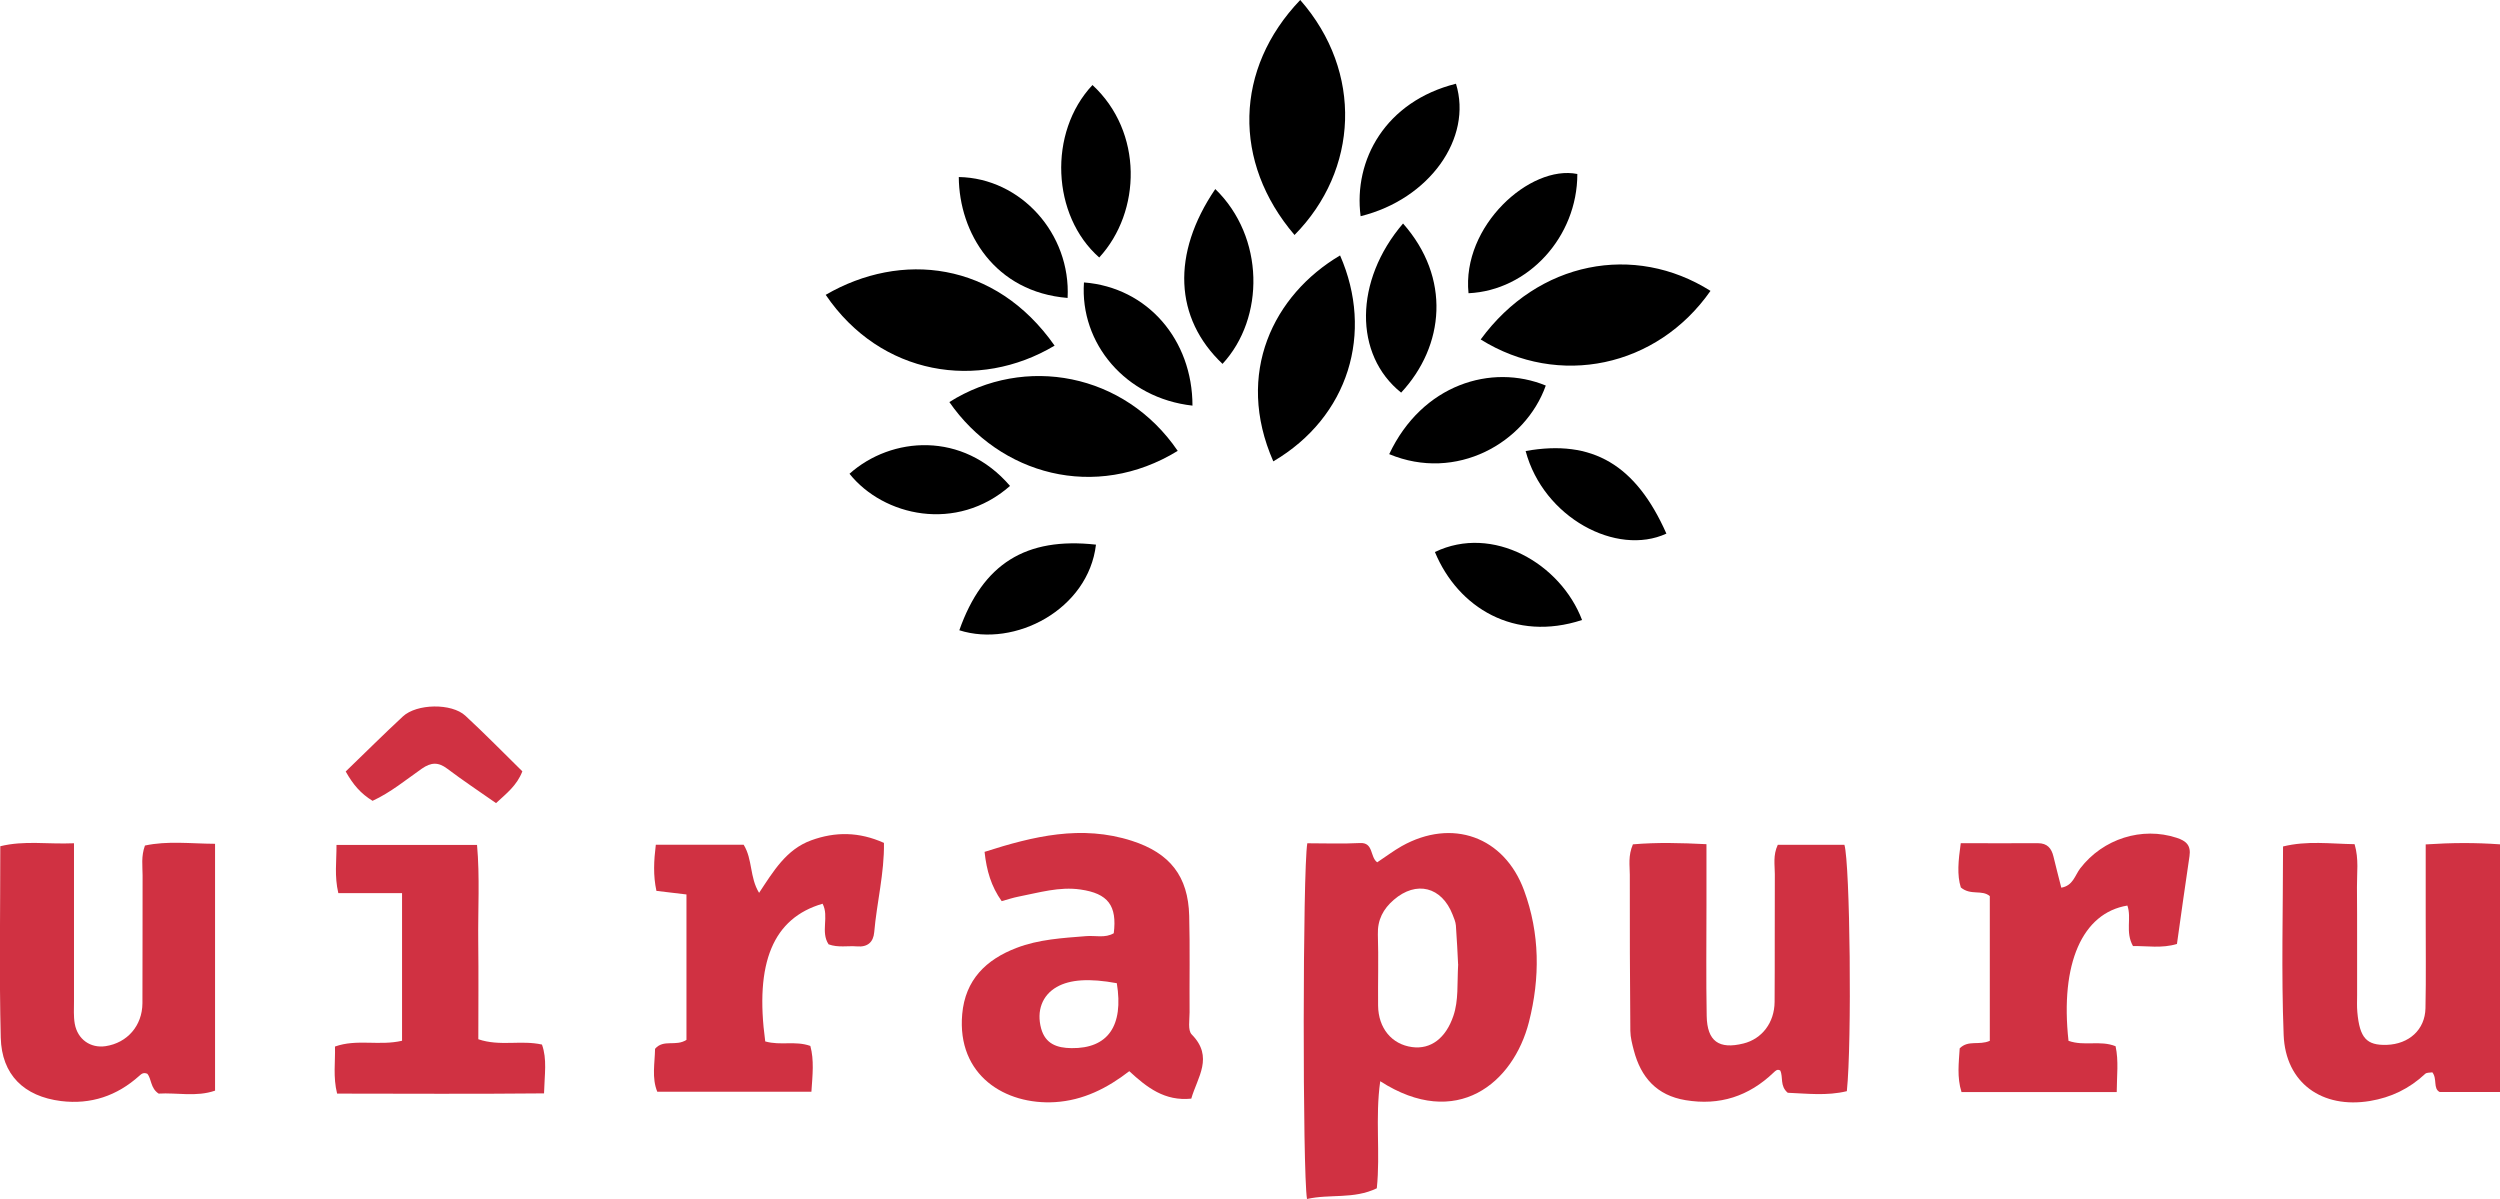 <?xml version="1.0" encoding="UTF-8"?>
<svg id="Layer_1" data-name="Layer 1" xmlns="http://www.w3.org/2000/svg" version="1.1" viewBox="0 0 328.75 157.67">
  <defs>
    <style>
      .cls-1 {
        fill: #000;
      }

      .cls-1, .cls-2 {
        stroke-width: 0px;
      }

      .cls-2 {
        fill: #d03142;
      }
    </style>
  </defs>
  <g>
    <path class="cls-2" d="M181.11,113.39c1.16-.77,2.15-1.52,3.21-2.12,6.61-3.71,13.49-1.28,16.1,5.83,2.08,5.66,2.11,11.49.64,17.28-2.04,8.03-9.5,14.27-19.56,7.8-.68,4.81.03,9.48-.45,14.08-3.04,1.47-6.21.72-9.18,1.41-.59-3.59-.57-43.18.04-46.78,2.26,0,4.6.09,6.93-.03,1.8-.1,1.3,1.84,2.26,2.53ZM191.74,126.8c-.07-1.37-.15-3.23-.29-5.1-.04-.48-.25-.96-.43-1.42-1.43-3.67-4.77-4.52-7.74-1.95-1.39,1.2-2.15,2.63-2.09,4.56.1,3.11,0,6.23.03,9.34.03,2.98,1.8,5.1,4.46,5.46,2.48.34,4.45-1.18,5.44-4.1.7-2.06.48-4.19.63-6.79Z"/>
    <path class="cls-2" d="M156.66,144.47c-3.5.36-5.83-1.46-8.16-3.61-2.88,2.23-6.05,3.84-9.76,4.07-6.54.4-12.92-3.51-12.21-11.57.4-4.52,3.14-7.18,7.14-8.71,2.93-1.13,6.06-1.3,9.16-1.55,1.22-.1,2.49.29,3.63-.38.45-3.63-.75-5.23-4.38-5.75-2.78-.4-5.44.41-8.12.93-.72.14-1.42.37-2.24.6-1.38-1.95-1.98-4-2.25-6.48,6.43-2.06,12.74-3.59,19.38-1.45,4.99,1.61,7.4,4.65,7.53,9.86.11,4.23.02,8.47.05,12.7,0,.99-.25,2.36.28,2.9,2.93,2.97.75,5.63-.06,8.45ZM146.86,129.29c-3.58-.66-6.15-.5-7.9.5-1.91,1.09-2.68,3.13-2.05,5.46.56,2.03,2.09,2.56,3.99,2.58,4.79.06,6.88-2.92,5.96-8.54Z"/>
    <path class="cls-2" d="M318.96,111.04c3.55-.23,6.53-.24,9.79-.01v32.57h-7.93c-.9-.45-.29-1.74-.97-2.59-.29.06-.74,0-.95.21-2.06,1.93-4.45,3.09-7.25,3.56-6.27,1.04-11.1-2.34-11.35-8.68-.32-8.19-.08-16.41-.08-24.79,3.18-.78,6.21-.35,9.41-.3.58,1.97.29,3.83.31,5.65.04,4.73.01,9.46.02,14.2,0,.75-.04,1.5.03,2.24.31,3.4,1.21,4.38,3.87,4.3,2.92-.1,5.03-1.99,5.09-4.81.09-4.11.02-8.22.03-12.33,0-2.96,0-5.93,0-9.2Z"/>
    <path class="cls-2" d="M214.74,111.03c3.18-.27,6.23-.19,9.66-.02,0,2.86,0,5.45,0,8.03,0,4.85-.06,9.71.03,14.56.06,3.33,1.61,4.42,4.83,3.62,2.43-.6,4.08-2.73,4.1-5.47.04-5.6,0-11.2.03-16.8,0-1.21-.26-2.47.39-3.86h8.76c.74,2.53,1,25.89.32,32.4-2.61.64-5.28.31-7.77.21-1.07-.9-.57-2.05-.99-2.93-.39-.22-.61.03-.87.27-3.26,3.12-7.1,4.38-11.59,3.63-3.78-.63-5.86-2.99-6.79-6.54-.22-.84-.45-1.71-.46-2.57-.06-6.84-.08-13.68-.07-20.53,0-1.22-.25-2.48.42-4.03Z"/>
    <path class="cls-2" d="M9.73,110.89c0,7.31,0,14.03,0,20.75,0,1-.07,2.01.1,2.98.37,2.07,2.08,3.25,4.06,2.95,2.84-.43,4.82-2.68,4.84-5.64.03-5.61,0-11.21.02-16.82,0-1.23-.21-2.48.31-3.92,2.95-.64,5.98-.25,9.22-.23v32.46c-2.46.86-5.05.24-7.42.39-1.1-.73-.91-1.93-1.49-2.61-.51-.22-.78.03-1.04.26-2.94,2.65-6.39,3.81-10.3,3.33-4.88-.61-7.81-3.46-7.93-8.34-.21-8.33-.06-16.66-.06-25.17,3.17-.78,6.21-.24,9.68-.39Z"/>
    <path class="cls-2" d="M272.01,136.87c2.1.74,4.16-.11,6.19.71.42,1.95.16,3.88.15,6.03h-20.41c-.62-1.96-.35-3.9-.24-5.75,1.14-1.14,2.53-.36,3.96-.99v-19.03c-1.04-.89-2.5-.04-3.81-1.14-.52-1.63-.33-3.53-.01-5.82,3.48,0,6.82.02,10.15,0,1.23,0,1.78.67,2.04,1.75.32,1.33.66,2.64,1.03,4.1,1.55-.26,1.8-1.64,2.49-2.54,3.01-3.91,8.13-5.51,12.68-4.02,1.27.41,1.9,1.01,1.69,2.41-.57,3.79-1.09,7.6-1.65,11.55-2.01.61-3.94.24-5.78.28-1.05-1.86-.15-3.69-.74-5.33-5.92.98-8.86,7.62-7.74,17.8Z"/>
    <path class="cls-2" d="M100.64,136.95c2.02.57,3.93-.12,5.92.59.51,1.87.29,3.81.14,6.02h-20.27c-.74-1.81-.32-3.77-.29-5.64,1.12-1.31,2.73-.26,4.13-1.18v-19.12c-1.4-.17-2.6-.31-3.95-.47-.44-2.04-.34-3.95-.08-6.07h11.55c1.2,1.95.77,4.27,2.03,6.33,1.86-2.8,3.55-5.71,6.86-6.91,3.16-1.15,6.29-1.13,9.56.34.06,3.98-.94,7.83-1.28,11.74-.11,1.31-.87,1.99-2.26,1.87-1.23-.1-2.48.19-3.74-.27-1.09-1.64.1-3.66-.79-5.34-6.49,1.89-8.95,7.72-7.54,18.11Z"/>
    <path class="cls-2" d="M52.87,117.45h-8.38c-.53-2.26-.23-4.18-.24-6.34h18.48c.38,4.2.11,8.51.16,12.8.05,4.21.01,8.43.01,12.75,2.83.97,5.61.08,8.37.7.69,1.94.34,3.89.27,6.42-9.06.09-18.05.04-27.21.03-.55-2.22-.22-4.17-.28-6.19,2.89-1.03,5.8-.06,8.82-.76v-19.42Z"/>
    <path class="cls-2" d="M49.01,105.32c-1.58-.96-2.59-2.16-3.55-3.87,2.51-2.42,4.97-4.87,7.51-7.23,1.82-1.7,6.42-1.78,8.23-.1,2.55,2.36,4.98,4.84,7.49,7.31-.72,1.87-2.09,2.91-3.46,4.18-2.19-1.53-4.35-2.97-6.42-4.53-1.18-.89-2.13-.84-3.34,0-2.11,1.48-4.12,3.14-6.46,4.22Z"/>
  </g>
  <g>
    <path class="cls-1" d="M138.68,45.45c-10.01,5.98-22.87,3.97-30.1-6.68,9.89-5.75,22.29-4.46,30.1,6.68Z"/>
    <path class="cls-1" d="M170.98,0c8.31,9.47,7.66,22.39-.75,30.9-8.18-9.58-7.9-21.86.75-30.9Z"/>
    <path class="cls-1" d="M194.71,44.64c7.55-10.32,20.22-12.7,30.22-6.39-7.02,10.05-19.96,12.79-30.22,6.39Z"/>
    <path class="cls-1" d="M154.87,59.29c-10.85,6.65-23.41,3.13-30.03-6.42,9.91-6.25,23.04-3.84,30.03,6.42Z"/>
    <path class="cls-1" d="M176.22,33.59c4.45,10.15,1.17,21.23-8.78,27.08-5.1-11.6.05-21.92,8.78-27.08Z"/>
    <path class="cls-1" d="M144.55,33.86c-6.25-5.49-6.75-16.44-.89-22.68,6.68,6.17,6.43,16.65.89,22.68Z"/>
    <path class="cls-1" d="M159.81,24.86c6.5,6.31,6.53,16.96.95,22.99-6.33-6-6.74-14.47-.95-22.99Z"/>
    <path class="cls-1" d="M184.5,29.39c6.31,7.14,5.47,16.08-.25,22.24-6.22-4.97-6.19-14.71.25-22.24Z"/>
    <path class="cls-1" d="M182.68,59.72c4.33-9.18,13.46-11.95,20.59-9.02-2.69,7.58-11.79,12.69-20.59,9.02Z"/>
    <path class="cls-1" d="M200.62,59.31c8.81-1.58,14.51,1.83,18.51,10.86-6.55,3.02-16.17-2.09-18.51-10.86Z"/>
    <path class="cls-1" d="M208.04,81.53c-8.87,2.91-16.31-1.6-19.35-8.94,7.6-3.66,16.53,1.51,19.35,8.94Z"/>
    <path class="cls-1" d="M126.15,82.88c3.09-8.75,8.74-12.28,17.97-11.26-1,8.53-10.68,13.58-17.97,11.26Z"/>
    <path class="cls-1" d="M178.92,28.43c-.96-7.39,3.27-15.09,12.54-17.42,2.21,7.16-3.5,15.19-12.54,17.42Z"/>
    <path class="cls-1" d="M156.81,53.34c-8.8-.98-14.82-8.19-14.27-16.2,8.4.66,14.27,7.59,14.27,16.2Z"/>
    <path class="cls-1" d="M140.39,39.18c-9.57-.78-14.26-8.54-14.31-15.9,8.16.14,14.75,7.46,14.31,15.9Z"/>
    <path class="cls-1" d="M207.42,22.88c0,8.29-6.48,15.32-14.31,15.68-.91-8.83,8.09-16.94,14.31-15.68Z"/>
    <path class="cls-1" d="M111.71,62.3c5.51-4.92,14.91-5.63,21.11,1.6-7.04,6.17-16.64,3.99-21.11-1.6Z"/>
  </g>
</svg>